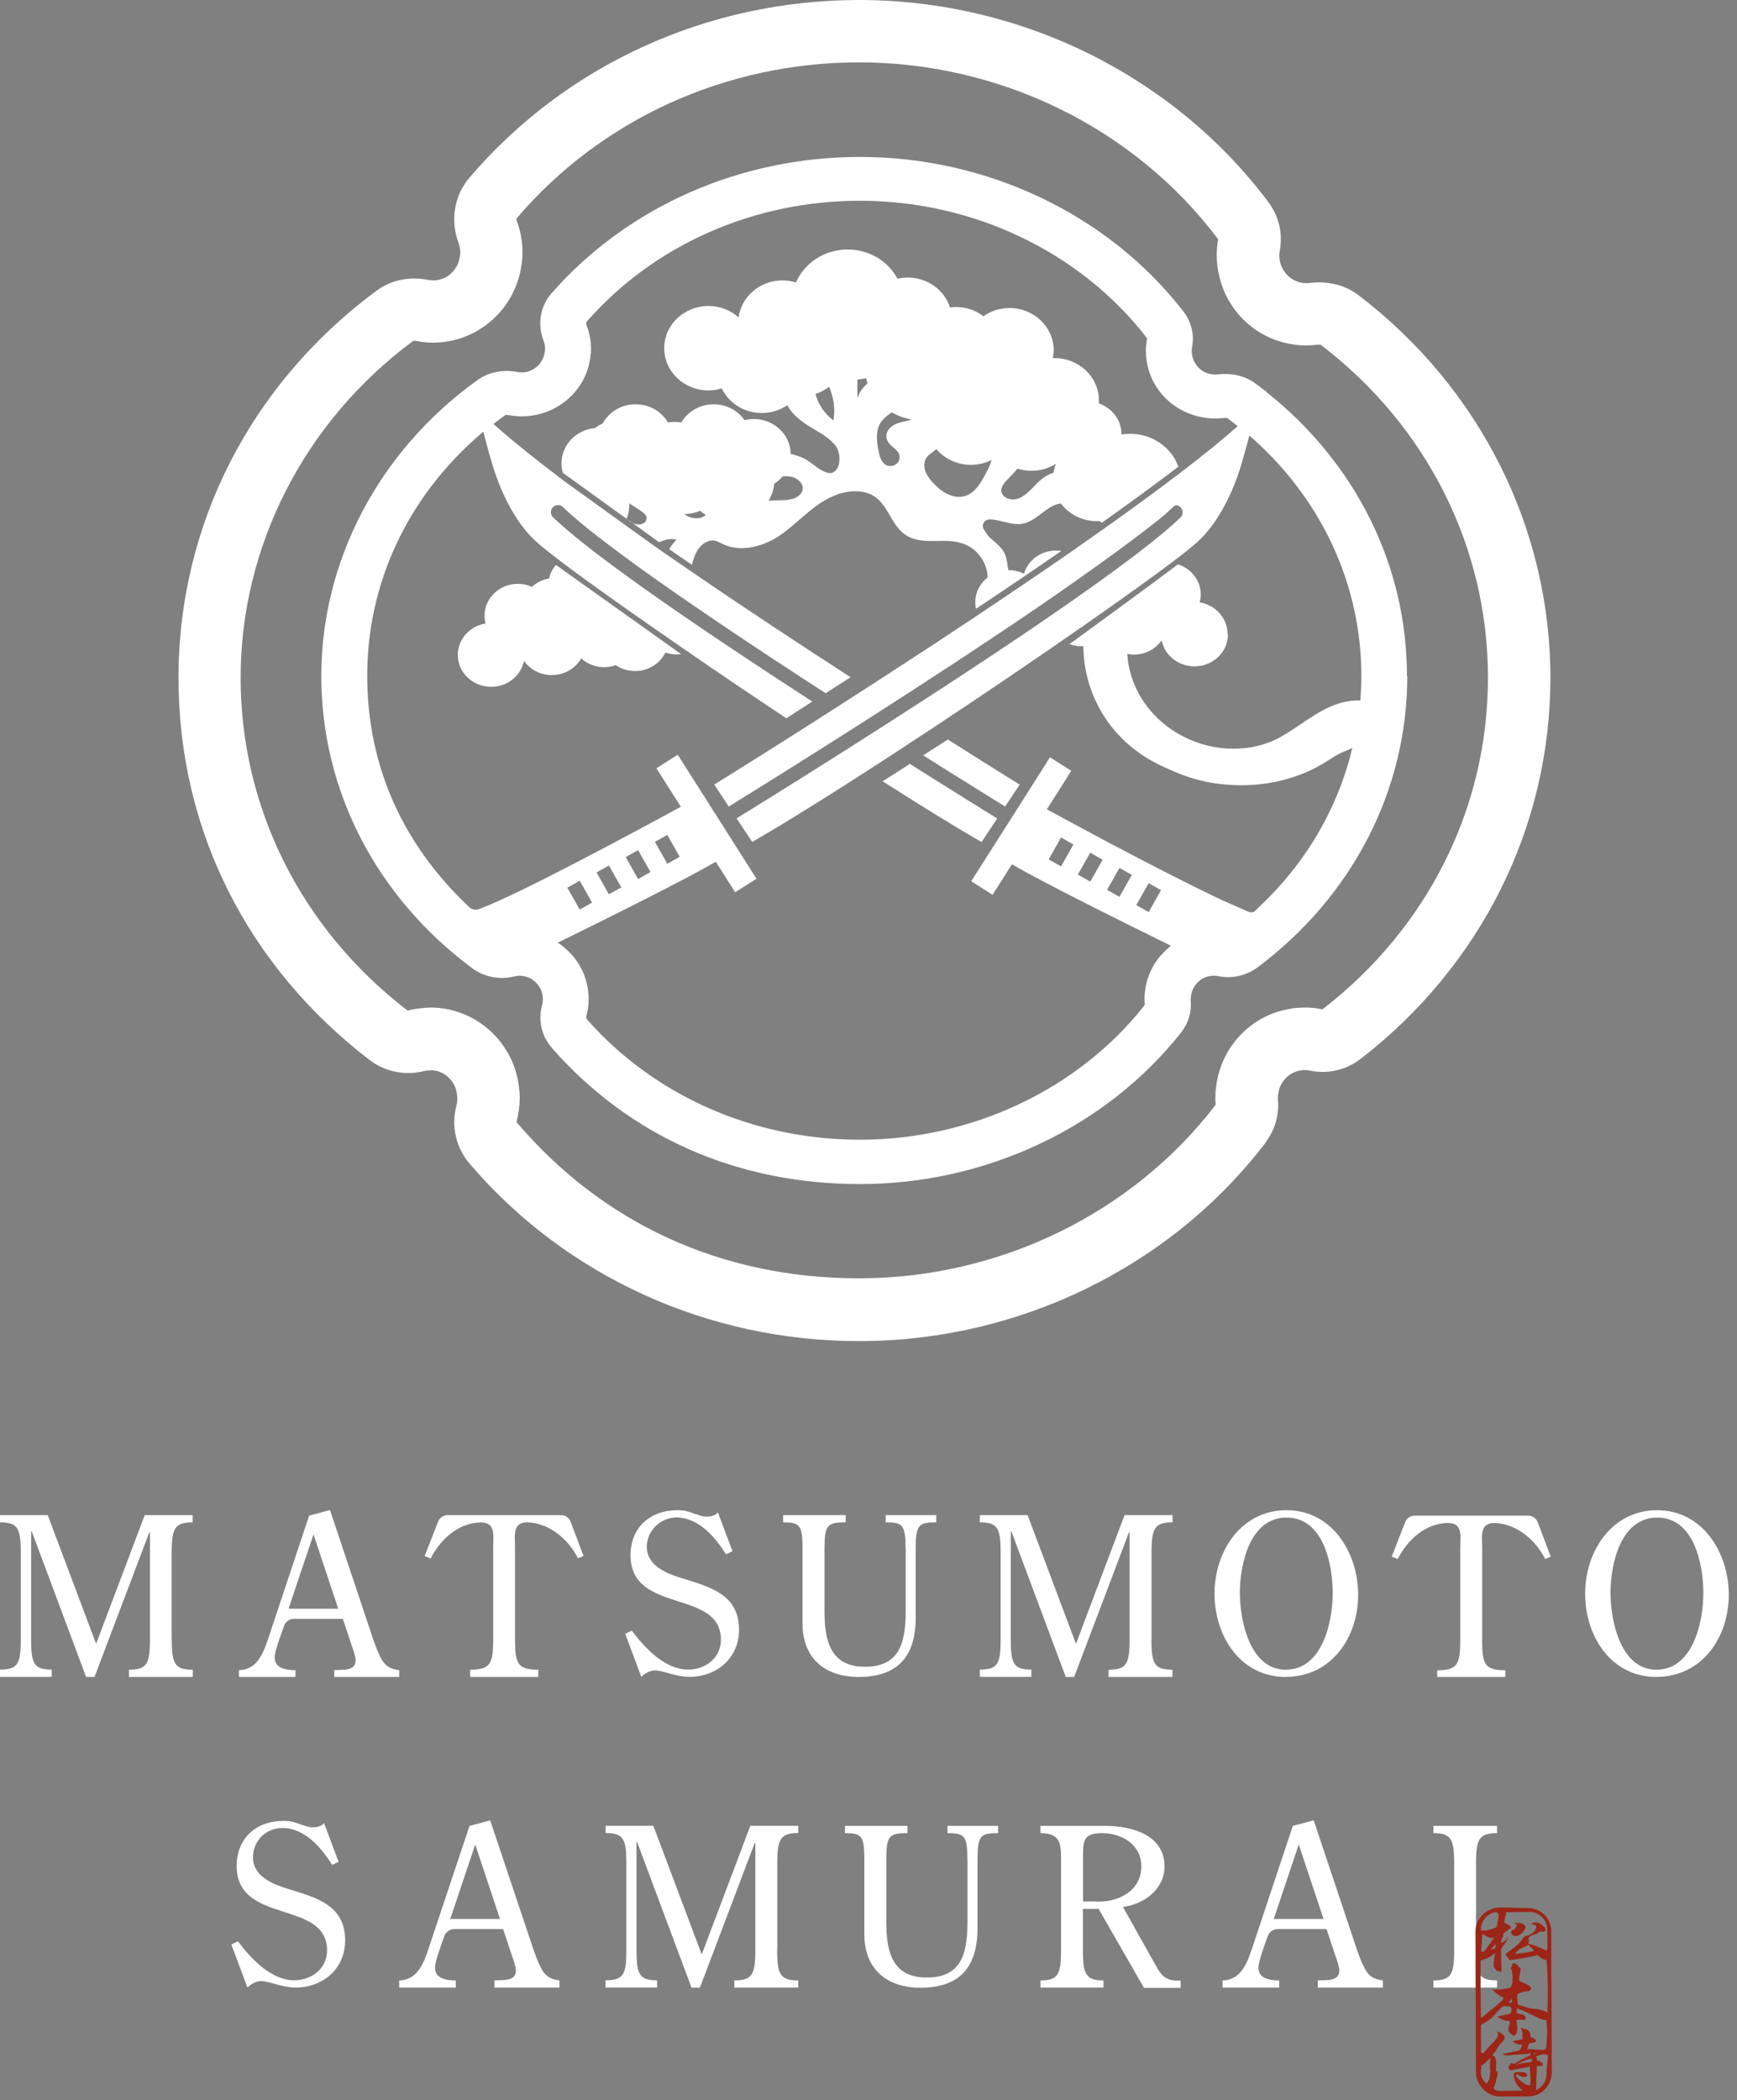 <svg viewBox="0 0 163 197" fill="none" xmlns="http://www.w3.org/2000/svg">
<rect x="0" y="0" width="163" height="197" fill="#808080" stroke="none"/>
<g clip-path="url(#clip0_266_10)">
<path d="M85.38 71.65C89.39 74.18 92.45 76.07 93.58 76.77L92.11 78.98C89.61 77.54 86.38 75.55 82.83 73.28L85.38 71.65ZM58.89 48.71C59.03 48.84 59.18 48.96 59.35 49.04L58.89 48.71ZM88.95 69.36L86.63 70.85C90.45 73.26 93.33 75.03 94.32 75.65L95.54 73.81C95.54 73.81 95.61 73.7 95.69 73.59C95.62 73.54 95.54 73.5 95.54 73.5C95.54 73.5 92.97 71.91 88.96 69.37L88.95 69.36ZM51.52 54.26C50.9 54.37 50.35 54.64 49.91 55.04C49.51 54.86 49.07 54.76 48.6 54.76C46.87 54.76 45.47 56.1 45.47 57.75C45.47 58 45.51 58.25 45.57 58.48C44.09 58.72 42.96 59.95 42.96 61.43C42.96 63.08 44.36 64.42 46.09 64.42C47.63 64.42 48.9 63.37 49.17 61.98C49.73 62.79 50.69 63.32 51.78 63.32C52.97 63.32 54.01 62.69 54.54 61.75C55.1 62.26 55.86 62.58 56.7 62.58C57.08 62.58 57.44 62.51 57.78 62.39C58.29 62.74 58.92 62.94 59.6 62.94C60.86 62.94 61.94 62.23 62.44 61.21C62.76 61.31 63.1 61.38 63.46 61.38C63.61 61.38 63.76 61.38 63.91 61.35L52.17 52.99C51.86 53.35 51.63 53.77 51.53 54.24L51.52 54.26ZM78.59 46.38C76.38 47.13 74.93 49.09 73.03 50.32C71.51 51.31 69.29 51.88 67.62 50.92C67.58 50.92 67.55 50.9 67.51 50.88C66.65 50.34 65.73 51.06 65.35 51.79C65.15 52.17 65.04 52.57 64.93 52.98C64.21 52.49 63.5 52 62.8 51.51C62.99 51.19 63.2 50.89 63.48 50.63C62.98 50.45 62.39 50.63 61.84 50.85L59.35 49.05C59.47 49.11 59.6 49.16 59.74 49.18C60.03 49.23 60.34 49.18 60.54 48.95C60.69 48.78 60.73 48.54 60.61 48.35C60.49 48.16 60.27 48.01 60.08 47.88C59.78 47.68 59.48 47.48 59.17 47.29C59.13 47.26 59.09 47.24 59.05 47.22C59.05 47.29 59.05 47.35 59.05 47.41C59.05 47.85 58.96 48.27 58.8 48.65C58.83 48.68 58.85 48.7 58.88 48.72L52.82 44.35C52.73 44.06 52.69 43.76 52.69 43.45C52.69 41.73 54.07 40.31 55.83 40.15C56.06 39.98 56.3 39.83 56.56 39.71C57.14 38.65 58.3 37.92 59.64 37.92C60.98 37.92 62.09 38.61 62.68 39.63C62.88 39.59 63.09 39.57 63.3 39.57C63.51 39.57 63.72 39.59 63.93 39.63C64.52 38.61 65.66 37.92 66.97 37.92C68.18 37.92 69.25 38.51 69.87 39.41C70.15 39.34 70.44 39.3 70.73 39.3C72.64 39.3 74.18 40.76 74.2 42.58C74.66 42.67 75.12 42.83 75.54 43.05C76.09 43.34 76.52 43.78 77.05 44.08C77.49 44.32 77.98 44.57 78.4 44.15C78.94 43.61 78.86 42.38 78.4 41.8C77.85 41.09 77.03 40.64 76.27 40.19C75.36 39.65 74.36 38.94 73.88 38.01C73.2 38.47 72.38 38.74 71.49 38.74C69.82 38.74 68.38 37.79 67.73 36.43C67.33 36.55 66.91 36.62 66.48 36.62C64.19 36.62 62.33 34.85 62.33 32.66C62.33 30.47 64.19 28.7 66.48 28.7C67.58 28.7 68.57 29.11 69.31 29.77C69.57 27.82 71.31 26.3 73.42 26.3C73.87 26.3 74.29 26.37 74.69 26.49C75.48 24.68 77.36 23.4 79.54 23.4C81.58 23.4 83.35 24.51 84.22 26.14C84.53 26.07 84.85 26.03 85.18 26.03C87.05 26.03 88.63 27.21 89.15 28.84C89.34 28.81 89.52 28.8 89.72 28.8C90.7 28.8 91.59 29.12 92.29 29.66C92.98 29.18 93.82 28.89 94.73 28.89C97.02 28.89 98.88 30.67 98.88 32.85C98.88 33.1 98.85 33.35 98.8 33.59C98.86 33.59 98.92 33.59 98.97 33.59C101.26 33.59 103.12 35.37 103.12 37.55C103.12 37.64 103.12 37.74 103.1 37.83C104.35 38.26 105.24 39.39 105.24 40.73C105.24 40.73 105.24 40.75 105.24 40.76C105.51 40.71 105.78 40.69 106.06 40.69C108.16 40.69 109.94 41.98 110.58 43.77C108.43 45.42 105.99 47.19 103.4 49.03C103.32 48.98 103.25 48.93 103.17 48.87C103.09 48.87 103 48.88 102.92 48.88C101.53 48.88 100.3 48.22 99.55 47.22C99.18 47.27 98.81 47.42 98.51 47.61C97.78 48.06 97.19 48.69 96.37 49C95.45 49.36 94.65 49.03 93.74 48.83C93.34 48.75 92.63 48.58 92.38 48.93C92.1 49.31 92.28 49.56 92.28 49.56C92.28 49.56 92.56 50.13 92.89 50.42C93.1 50.6 93.3 50.78 93.5 50.96C93.85 51.28 94.17 51.63 94.34 52.06C94.52 52.52 94.51 53.02 94.64 53.48C94.64 53.48 94.66 53.48 94.67 53.48C95.18 53.48 95.67 53.6 96.09 53.81C96.46 52.55 97.67 51.64 99.1 51.64C99.27 51.64 99.43 51.65 99.59 51.68C96.98 53.49 94.27 55.32 91.59 57.1C91.54 56.9 91.52 56.69 91.52 56.48C91.52 55.54 91.97 54.71 92.68 54.16C92.66 53.31 92.3 52.48 91.7 51.85C90.86 50.97 89.77 50.73 88.56 50.73C87.48 50.73 86.34 50.85 85.34 50.38C84.47 49.97 83.97 49.16 83.52 48.38C83.04 47.54 82.54 46.69 81.56 46.31C80.59 45.93 79.48 46.06 78.51 46.39L78.59 46.38ZM94.77 46.82C95.91 47.05 96.76 45.84 97.46 45.19C97.86 44.81 98.34 44.5 98.86 44.35C98.9 44.05 98.98 43.77 99.09 43.5C98.43 43.92 97.64 44.16 96.79 44.16C96.33 44.16 95.9 44.09 95.48 43.96C95.3 44.17 95.12 44.38 94.93 44.58C94.59 44.95 94.08 45.35 93.97 45.86C93.87 46.35 94.29 46.71 94.76 46.81L94.77 46.82ZM88.02 45.74C88.79 46.43 89.96 46.93 90.96 46.35C91.78 45.88 92.24 44.91 92.66 44.12C92.83 43.8 92.96 43.47 93.05 43.14C92.47 43.44 91.8 43.6 91.1 43.6C89.79 43.6 88.63 43.02 87.86 42.12C87.5 42.47 86.98 42.68 86.81 43.18C86.48 44.16 87.32 45.11 88.01 45.73L88.02 45.74ZM82.29 41.13C82.31 41.65 82.4 42.2 82.54 42.71C82.67 43.18 82.93 43.68 83.51 43.71C84.04 43.73 84.45 43.33 84.42 42.82C84.39 42.36 83.96 42.1 83.65 41.81C83.35 41.53 83.12 41.19 83.18 40.77C83.25 40.33 83.61 39.99 84.01 39.79C84.48 39.56 85.04 39.54 85.53 39.34C84.86 39.23 84.24 39 83.69 38.68C83.36 38.89 83.06 39.13 82.81 39.41C82.39 39.9 82.27 40.5 82.3 41.12L82.29 41.13ZM77.8 36.28C77.43 36.57 77 36.8 76.53 36.95C76.78 37.93 77.37 38.81 78.21 39.43C78.39 38.36 78.24 37.26 77.8 36.28ZM66.24 48.31C66.05 48.19 65.88 48.06 65.71 47.91C65.25 48.1 64.74 48.21 64.21 48.22C64.53 48.46 64.91 48.61 65.37 48.61C65.74 48.61 66.02 48.49 66.24 48.3V48.31ZM74.59 44.83C74.23 44.66 73.83 44.64 73.44 44.69C73.22 44.95 72.95 45.18 72.66 45.37C72.6 45.95 72.41 46.49 72.12 46.98C72.48 46.93 72.86 46.93 73.22 46.92C73.91 46.92 74.75 46.86 75.18 46.25C75.57 45.69 75.15 45.09 74.59 44.83ZM80.47 37.09C80.47 37.16 80.49 37.27 80.51 37.38C80.54 37.09 80.67 36.79 80.85 36.56C81.02 36.34 81.21 36.14 81.41 35.95C81.36 35.79 81.32 35.63 81.28 35.47C81.02 35.54 80.75 35.58 80.46 35.6V36.12C80.46 36.45 80.45 36.77 80.46 37.1L80.47 37.09ZM132.06 63.41C132.06 74.07 126.95 84.03 118.03 90.72C116.97 91.51 115.63 91.82 114.35 91.56C114.05 91.5 113.73 91.5 113.47 91.57H113.41C112.53 91.78 111.87 92.53 111.76 93.44V93.54C111.76 93.54 111.74 93.6 111.74 93.72C111.74 93.78 111.74 93.84 111.74 93.91C111.83 94.94 111.51 95.98 110.84 96.84C103.8 105.74 92.54 111.06 80.71 111.06C68.88 111.06 58.95 106.42 51.81 98.32C50.83 97.21 50.48 95.72 50.86 94.32C50.92 94.13 50.94 93.93 50.94 93.72V93.56C50.86 92.42 49.9 91.52 48.76 91.52H48.59C48.47 91.54 48.35 91.56 48.22 91.59C46.88 91.92 45.42 91.64 44.32 90.82C35.32 84.14 30.15 74.15 30.15 63.41C30.15 52.67 35.5 42.32 44.82 35.64C45.85 34.91 47.15 34.64 48.5 34.88L48.6 34.9C48.71 34.92 48.83 34.93 48.96 34.93C50.04 34.93 50.96 34.12 51.11 33.05L51.13 32.97C51.14 32.89 51.15 32.81 51.15 32.73C51.15 32.45 51.1 32.19 51 31.94C50.41 30.41 50.7 28.7 51.77 27.49C58.91 19.37 69.46 14.72 80.7 14.72C92.67 14.72 104.02 20.14 111.05 29.21C111.79 30.17 112.09 31.37 111.87 32.51C111.84 32.65 111.83 32.79 111.83 32.93C111.83 33.05 111.84 33.17 111.87 33.32C112.03 34.23 112.77 34.96 113.66 35.1H113.74C113.81 35.13 114.05 35.14 114.27 35.12C115.6 34.96 116.85 35.26 117.8 35.96C118.12 36.2 118.44 36.44 118.75 36.69L118.82 36.62L118.79 36.73C127.22 43.39 132.03 53.05 132.03 63.42L132.06 63.41ZM115.23 59.51C115.23 61.16 113.83 62.5 112.09 62.5C110.56 62.5 109.28 61.45 109.01 60.06C108.45 60.87 107.49 61.4 106.4 61.4C106.19 61.4 105.98 61.37 105.78 61.33C105.81 61.7 105.85 62.07 105.92 62.44C106.91 67.54 112.06 70.84 117.12 70.13C118.07 70 119.01 69.72 119.87 69.28C121.84 68.27 123.45 66.68 125.6 65.99C126.25 65.79 126.96 65.68 127.65 65.7C127.71 64.94 127.75 64.17 127.75 63.4C127.75 54.96 124.12 47.05 117.7 41.26C117.55 41.12 117.39 40.98 117.24 40.85C117.01 41.72 116.74 42.71 116.47 43.62C115.77 45.95 114.41 49.02 112.3 50.89C111.79 51.35 110.95 52.01 109.85 52.84C107.2 54.83 103.05 57.77 98.33 61.01C88.91 67.48 77.21 75.16 70.59 78.97L69.12 76.76C71.73 75.15 84.82 67.06 95.9 59.58C96.06 59.47 96.23 59.36 96.39 59.25C96.8 58.97 97.21 58.69 97.61 58.42C98.28 57.96 98.94 57.51 99.59 57.06C99.82 56.9 100.05 56.74 100.28 56.58C101.71 55.59 103.06 54.62 104.32 53.71C104.5 53.58 104.68 53.44 104.86 53.31C105.12 53.12 105.37 52.93 105.62 52.74C105.73 52.66 105.83 52.58 105.93 52.51C106.15 52.35 106.36 52.18 106.57 52.03C108.34 50.68 109.79 49.49 110.78 48.53C111.15 48.17 110.98 47.55 110.49 47.41C110.36 47.37 110.22 47.42 110.13 47.51C109.86 47.76 109.59 48.02 109.32 48.26C108.96 48.57 108.57 48.87 108.2 49.16C106.01 50.88 103.74 52.51 101.47 54.12C98.96 55.9 96.42 57.63 93.86 59.34C83.02 66.6 70.69 74.23 68.39 75.65L67.17 73.81C67.17 73.81 67.1 73.7 67.02 73.59C67.09 73.54 67.17 73.5 67.17 73.5C67.17 73.5 79.23 66.04 91.83 57.65C94.69 55.74 97.57 53.79 100.35 51.87C100.52 51.75 103.64 49.56 103.98 49.32C106.42 47.58 108.72 45.9 110.78 44.33C112.86 42.74 114.68 41.27 116.15 39.97C116 39.85 115.86 39.74 115.71 39.63C115.53 39.49 115.36 39.36 115.18 39.22C115.16 39.22 115.04 39.18 114.82 39.21C114.19 39.28 113.53 39.27 112.96 39.16C110.23 38.73 108.09 36.67 107.63 34.01C107.56 33.65 107.53 33.29 107.53 32.93C107.53 32.54 107.57 32.15 107.64 31.77C107.64 31.76 107.64 31.71 107.59 31.66C101.37 23.63 91.32 18.83 80.71 18.83C70.74 18.83 61.4 22.95 55.08 30.14C54.97 30.27 55.03 30.47 55.05 30.52C55.32 31.23 55.46 31.97 55.46 32.73C55.46 33.04 55.43 33.33 55.38 33.63C54.94 36.72 52.19 39.05 48.97 39.05C48.56 39.05 48.16 39.01 47.77 38.94H47.71C47.54 38.9 47.44 38.93 47.42 38.94C47.19 39.1 46.97 39.27 46.75 39.43C46.6 39.54 46.45 39.65 46.31 39.77C48.07 41.34 50.37 43.18 53.01 45.17L61.23 51.09C61.67 51.39 62.1 51.69 62.54 52C63.28 52.51 64.03 53.02 64.78 53.54C69.83 57 75.1 60.47 79.82 63.52L77.48 65.02C73.85 62.68 70.05 60.18 66.51 57.77C64.79 56.6 63.13 55.46 61.58 54.36C59.67 53.01 57.93 51.73 56.44 50.59C54.93 49.43 53.69 48.4 52.83 47.56C52.63 47.37 52.35 47.32 52.1 47.43C52.02 47.46 51.94 47.51 51.88 47.58C51.63 47.84 51.63 48.26 51.9 48.52C52.15 48.76 52.43 49.02 52.73 49.28C53.09 49.6 53.5 49.94 53.93 50.3C55.14 51.29 56.61 52.42 58.27 53.63C60.67 55.39 63.47 57.33 66.41 59.32C69.61 61.48 72.98 63.7 76.23 65.8L73.79 67.37C70.66 65.29 67.52 63.17 64.6 61.16C59.6 57.72 55.21 54.62 52.54 52.59L51.35 51.67C50.95 51.35 50.63 51.08 50.38 50.86C48.27 48.99 46.91 45.92 46.21 43.59C46.12 43.28 46.02 42.96 45.93 42.64L45.35 40.49C45.19 40.62 45.04 40.76 44.89 40.89C38.22 46.71 34.46 54.74 34.46 63.37C34.46 72 37.91 79.33 44.04 85.09C44.32 85.35 44.73 85.4 45.06 85.22C48.63 83.92 59.89 77.85 63.89 75.67L61.6 72.06L63.6 70.79L70.99 82.42L68.99 83.69L67.17 80.83C64.15 82.58 57.01 86.13 52.34 88.42C52.52 88.53 52.69 88.65 52.85 88.79C54.18 89.84 55.07 91.4 55.21 93.17C55.24 93.38 55.24 93.56 55.24 93.68C55.24 94.24 55.17 94.8 55.02 95.33C54.99 95.43 55.02 95.53 55.09 95.62C61.41 102.79 70.74 106.9 80.69 106.9C91.18 106.9 101.15 102.2 107.38 94.32C107.42 94.27 107.43 94.23 107.43 94.22C107.41 94.05 107.4 93.87 107.4 93.68C107.4 93.4 107.42 93.15 107.46 92.91C107.64 91.42 108.36 90.09 109.43 89.1C109.58 88.96 109.73 88.83 109.89 88.71C105.23 86.42 98 82.83 94.96 81.07L93.14 83.93L91.14 82.66L96.88 73.63L98.53 71.03L100.53 72.3L98.93 74.82L98.24 75.91C98.3 75.94 98.37 75.98 98.43 76.01C99.47 76.58 100.52 77.14 101.57 77.71C102.92 78.44 104.28 79.16 105.64 79.87C107.08 80.63 108.53 81.38 109.99 82.12C111.31 82.79 112.63 83.45 113.96 84.09C114.99 84.58 116.04 85.03 117.09 85.49C117.24 85.56 117.42 85.6 117.58 85.55C117.71 85.51 117.81 85.42 117.9 85.32C118.57 84.67 119.24 84.02 119.87 83.33C120.62 82.51 121.33 81.65 121.98 80.75C123.15 79.16 124.16 77.45 124.99 75.66C125.4 74.77 125.77 73.86 126.09 72.94C126.25 72.48 126.4 72.01 126.54 71.54C126.68 71.07 126.79 70.6 126.9 70.13C126.88 70.22 125.86 70.59 125.72 70.67C125.29 70.9 124.88 71.17 124.47 71.43C121.93 73.04 118.86 73.76 115.86 73.64C113.17 73.53 111.29 72.94 108.84 71.76C106.78 70.77 104.97 69.25 103.71 67.34C102.38 65.33 101.68 62.98 101.66 60.61C101.59 60.61 101.52 60.61 101.44 60.61C101.06 60.61 100.7 60.54 100.36 60.42C100.09 60.61 108.05 54.83 110.54 52.93C111.79 53.33 112.68 54.45 112.68 55.77C112.68 56.02 112.64 56.27 112.58 56.5C114.06 56.74 115.19 57.97 115.19 59.45L115.23 59.51ZM107.79 82.84L106.63 84.89L107.79 85.55L108.95 83.49L107.79 82.84ZM105.05 81.41L103.89 83.46L105.05 84.12L106.21 82.06L105.05 81.41ZM102.31 79.98L101.15 82.03L102.31 82.69L103.47 80.64L102.31 79.98ZM99.57 78.55L98.41 80.61L99.57 81.26L100.73 79.21L99.57 78.55ZM54.4 85.31L55.56 84.66L54.4 82.61L53.24 83.26L54.4 85.31ZM57.14 83.88L58.3 83.23L57.14 81.18L55.98 81.83L57.14 83.88ZM59.88 82.45L61.04 81.79L59.88 79.74L58.72 80.39L59.88 82.45ZM62.62 81.02L63.78 80.36L62.62 78.31L61.46 78.96L62.62 81.02ZM118.73 107.19C119.63 106.02 120.05 104.6 119.92 103.19C119.92 103.12 119.92 103.04 119.92 102.97C119.92 102.84 119.92 102.79 119.92 102.79L119.94 102.65C120.06 101.58 120.82 100.69 121.84 100.45L121.91 100.43C122.21 100.35 122.58 100.34 122.94 100.42C124.6 100.77 126.35 100.36 127.72 99.29C139.01 90.54 145.49 77.52 145.49 63.57C145.49 49.62 138.92 36.4 127.46 27.67C126.23 26.73 124.6 26.33 122.89 26.54C122.79 26.55 122.69 26.56 122.58 26.56C122.42 26.56 122.33 26.55 122.28 26.54L122.17 26.52C121.13 26.36 120.27 25.5 120.09 24.41C120.06 24.24 120.05 24.09 120.05 23.95C120.05 23.78 120.07 23.62 120.1 23.46C120.39 21.9 120 20.25 119.02 18.95C110.11 7.08 95.76 0 80.62 0C66.41 0 53.07 6.08 44.04 16.68C42.63 18.33 42.24 20.66 43.02 22.75C43.13 23.05 43.19 23.36 43.19 23.68C43.19 23.77 43.19 23.85 43.17 23.94L43.15 24.07C42.98 25.34 41.91 26.3 40.66 26.3C40.51 26.3 40.37 26.29 40.25 26.26L40.11 26.24C38.36 25.91 36.67 26.28 35.33 27.27C23.52 36 16.75 49.24 16.75 63.58C16.75 77.92 23.29 90.69 34.69 99.43C36.12 100.52 38.01 100.91 39.75 100.47C39.89 100.43 40.04 100.41 40.18 100.4H40.36L40.4 100.38C41.72 100.38 42.82 101.45 42.9 102.8V102.98L42.92 103.01C42.92 103.25 42.89 103.48 42.83 103.7C42.32 105.6 42.78 107.64 44.07 109.15C53.11 119.73 66.43 125.79 80.62 125.79C95.58 125.79 109.82 118.85 118.73 107.22V107.19ZM40.38 94.51C40.23 94.51 39.99 94.51 39.71 94.55C39.24 94.58 38.76 94.66 38.29 94.78C38.27 94.78 38.24 94.78 38.23 94.77C28.29 87.15 22.58 75.78 22.58 63.57C22.58 51.36 28.48 39.59 38.77 31.98C38.8 31.98 38.89 31.96 39.04 31.98H39.1C39.6 32.09 40.12 32.14 40.64 32.14C44.8 32.14 48.35 29.03 48.93 24.89C49 24.49 49.03 24.09 49.03 23.68C49.03 22.66 48.85 21.66 48.49 20.7C48.45 20.6 48.45 20.51 48.48 20.48C56.4 11.19 68.11 5.85 80.61 5.85C93.91 5.85 106.5 12.05 114.31 22.44C114.22 22.93 114.18 23.44 114.18 23.94C114.18 24.44 114.22 24.9 114.31 25.39C114.91 28.94 117.67 31.71 121.2 32.28C121.63 32.36 122.08 32.4 122.57 32.4C122.91 32.4 123.26 32.38 123.59 32.34C123.77 32.32 123.89 32.34 123.94 32.34C133.91 39.95 139.63 51.33 139.63 63.56C139.63 75.79 133.98 87.02 124.13 94.65C124.12 94.65 124.11 94.67 124.1 94.67C122.88 94.42 121.6 94.45 120.43 94.75C117.05 95.57 114.53 98.45 114.12 101.93C114.07 102.25 114.05 102.59 114.05 102.96C114.05 103.18 114.05 103.4 114.08 103.62C106.28 113.81 93.77 119.9 80.62 119.9C67.47 119.9 56.44 114.58 48.52 105.31C48.48 105.27 48.47 105.22 48.48 105.19C48.67 104.47 48.77 103.72 48.77 102.96C48.77 102.8 48.77 102.56 48.73 102.27C48.39 97.9 44.75 94.5 40.38 94.5V94.51ZM16.12 153.77C16.12 156.07 16.41 156.61 18.09 156.61V157.29H12.1V156.61C13.78 156.61 14.07 156.07 14.07 153.77V143.73H14.01L8.87 157.29H8.08L2.98 143.64H2.92V153.76C2.92 156.06 3.19 156.6 4.85 156.6V157.28H0V156.6C1.68 156.6 1.95 156.06 1.95 153.76V145.63C1.95 143.35 1.68 142.79 0 142.79V142.11H4.48L9.02 154.18L13.58 142.11H18.08V142.79C16.4 142.79 16.11 143.35 16.11 145.63V153.76L16.12 153.77ZM30.97 141.64L34.74 152.92C35.01 153.73 35.55 155.45 36.11 156.05C36.46 156.44 36.94 156.59 37.46 156.65V157.29H31.36V156.65C32.07 156.59 33.37 156.8 33.37 155.72C33.37 155.39 33.14 154.7 33.02 154.39L32.17 151.84H27.59C27.17 151.84 26.79 152.11 26.65 152.51L26.61 152.63C26.4 153.23 25.78 154.85 25.78 155.45C25.78 156.51 26.88 156.65 27.73 156.65V157.29H22.42V156.65C24.2 156.63 24.76 154.91 25.24 153.48L29.01 142.16L30.96 141.64H30.97ZM29.42 143.92L27.1 150.82C27.1 150.82 27.11 150.89 27.15 150.89H31.74L29.42 143.92ZM48.33 153.77C48.33 156.07 48.6 156.61 50.51 156.61V157.29H44.12V156.61C46.01 156.61 46.28 156.07 46.28 153.77V145.1C46.28 144.06 46.55 142.8 45.14 142.8C43.02 142.8 41.3 144.42 40.41 146.18L39.85 145.95L41.11 142.72C41.25 142.36 41.6 142.11 41.99 142.11H52.65C53.04 142.11 53.4 142.35 53.54 142.72L54.76 145.94L54.24 146.17C53.35 144.39 51.54 142.83 49.47 142.79C48.06 142.79 48.33 144.06 48.33 145.09V153.76V153.77ZM84.98 145.29C84.98 143.01 84.71 142.79 83.11 142.79V142.11H87.86V142.79C86.2 142.79 85.93 143.01 85.93 145.29V151.7C85.93 155.37 84.25 157.29 80.56 157.29C77.41 157.29 75.31 155.52 75.31 152.3V145.29C75.31 143.01 75.04 142.79 73.49 142.79V142.11H79.36V142.79C77.64 142.79 77.37 143.01 77.37 145.29V151.12C77.37 153.86 77.91 156.35 81.17 156.33C84.61 156.35 84.99 153.76 84.99 150.96V145.3L84.98 145.29ZM108.05 153.77C108.05 156.07 108.34 156.61 110.02 156.61V157.29H104.03V156.61C105.71 156.61 106 156.07 106 153.77V143.73H105.94L100.8 157.29H100.01L94.91 143.64H94.85V153.76C94.85 156.06 95.12 156.6 96.78 156.6V157.28H91.95V156.6C93.63 156.6 93.9 156.06 93.9 153.76V145.63C93.9 143.35 93.63 142.79 91.95 142.79V142.11H96.43L100.97 154.18L105.53 142.11H110.03V142.79C108.35 142.79 108.06 143.35 108.06 145.63V153.76L108.05 153.77ZM120.67 157.29C116.36 157.29 113.97 153.43 113.97 149.47C113.97 145.51 116.46 141.65 120.73 141.65C125 141.65 127.45 145.63 127.45 149.59C127.45 153.55 124.96 157.28 120.67 157.28V157.29ZM116.35 149.39C116.35 151.96 117.26 156.61 120.66 156.61C124.06 156.61 125.06 152.19 125.06 149.43C125.06 146.67 124.17 142.34 120.73 142.34C117.29 142.34 116.35 146.72 116.35 149.39ZM139.08 153.82C139.08 156.12 139.35 156.66 141.26 156.66V157.29H134.87V156.66C136.76 156.66 137.03 156.12 137.03 153.82V145.15C137.03 144.11 137.3 142.85 135.89 142.85C133.77 142.85 132.05 144.47 131.16 146.23L130.6 146L131.86 142.77C132 142.4 132.36 142.16 132.75 142.16H143.41C143.81 142.16 144.16 142.41 144.3 142.78L145.52 146L145 146.23C144.11 144.45 142.3 142.89 140.23 142.85C138.82 142.85 139.09 144.12 139.09 145.15V153.82H139.08ZM155.45 157.29C151.14 157.29 148.75 153.43 148.75 149.47C148.75 145.51 151.24 141.65 155.51 141.65C159.78 141.65 162.23 145.63 162.23 149.59C162.23 153.55 159.74 157.28 155.45 157.28V157.29ZM151.13 149.39C151.13 151.96 152.04 156.61 155.44 156.61C158.84 156.61 159.84 152.19 159.84 149.43C159.84 146.67 158.95 142.34 155.51 142.34C152.07 142.34 151.13 146.72 151.13 149.39ZM68.73 145.5L68.13 145.79C67.13 144.18 65.59 142.39 63.56 142.33C62.13 142.29 60.85 143.4 60.71 144.82C60.52 146.82 62.54 147.59 64.06 148.05C66.67 148.86 69.35 149.56 69.35 152.86C69.35 155.51 67.28 157.28 64.7 157.28C63.39 157.28 62.27 156.68 61.44 156.68C60.98 156.68 60.49 156.97 60.18 157.28L58.67 153.24L59.29 152.95C60.56 154.63 62.42 156.6 64.58 156.6C66.18 156.6 67.65 155.52 67.65 153.8C67.65 148.99 59.17 151.44 59.17 145.88C59.17 143.27 61 141.65 63.57 141.65C64.23 141.65 64.61 141.77 65.23 142C65.71 142.15 65.89 142.25 66.35 142.25C66.7 142.25 67.12 142.15 67.37 141.86L68.74 145.51L68.73 145.5ZM90.78 174.44C90.78 172.16 90.51 171.94 88.91 171.94V171.26H93.66V171.94C92 171.94 91.73 172.16 91.73 174.44V180.85C91.73 184.52 90.05 186.44 86.36 186.44C83.21 186.44 81.11 184.67 81.11 181.45V174.44C81.11 172.16 80.84 171.94 79.29 171.94V171.26H85.16V171.94C83.44 171.94 83.17 172.16 83.17 174.44V180.27C83.17 183.01 83.71 185.5 86.97 185.48C90.41 185.5 90.79 182.91 90.79 180.11V174.45L90.78 174.44ZM46 170.74L49.78 182.02C50.05 182.83 50.59 184.55 51.15 185.15C51.5 185.54 51.98 185.69 52.5 185.75V186.43H46.4V185.75C47.11 185.69 48.41 185.9 48.41 184.82C48.41 184.49 48.18 183.8 48.06 183.49L47.21 180.94H42.63C42.21 180.94 41.83 181.21 41.69 181.61L41.65 181.73C41.44 182.33 40.82 183.95 40.82 184.55C40.82 185.61 41.92 185.75 42.77 185.75V186.43H37.46V185.75C39.24 185.73 39.8 184.01 40.28 182.58L44.06 171.26L46.01 170.74H46ZM44.59 173.02L42.25 179.99H46.92L44.6 173.02H44.59ZM72.93 182.91C72.93 185.21 73.22 185.75 74.9 185.75V186.43H68.91V185.75C70.59 185.75 70.88 185.21 70.88 182.91V172.87H70.82L65.68 186.43H64.89L59.79 172.78H59.73V182.9C59.73 185.2 60 185.74 61.66 185.74V186.42H56.83V185.74C58.51 185.74 58.78 185.2 58.78 182.9V174.77C58.78 172.49 58.51 171.93 56.83 171.93V171.25H61.31L65.85 183.32L70.41 171.25H74.91V171.93C73.23 171.93 72.94 172.49 72.94 174.77V182.9L72.93 182.91ZM101.62 179.03V182.91C101.62 185.21 101.91 185.75 103.55 185.75V186.43H97.64V185.75C99.28 185.75 99.57 185.21 99.57 182.91V174.82C99.57 173.14 99.67 171.94 97.64 171.94V171.26H103.74C106.17 171.26 109.28 172.09 109.28 175.06C109.28 177.18 107.37 178.61 105.38 178.86L108.16 183.82C108.93 185.15 109.11 185.83 110.79 185.77V186.45H107.35L103.1 179.05H101.63L101.62 179.03ZM101.62 178.35H102.7C104.8 178.5 107.1 177.44 107.1 175.05C107.1 173 105.27 171.94 103.41 171.94C101.67 171.94 101.63 172.65 101.63 174.2V178.35H101.62ZM123.28 170.74L127.05 182.02C127.32 182.83 127.86 184.55 128.42 185.15C128.77 185.54 129.25 185.69 129.77 185.75V186.43H123.67V185.75C124.38 185.69 125.68 185.9 125.68 184.82C125.68 184.49 125.45 183.8 125.33 183.49L124.48 180.94H119.9C119.48 180.94 119.1 181.21 118.96 181.61L118.92 181.73C118.71 182.33 118.09 183.95 118.09 184.55C118.09 185.61 119.19 185.75 120.04 185.75V186.43H114.73V185.75C116.51 185.73 117.07 184.01 117.55 182.58L121.32 171.26L123.27 170.74H123.28ZM121.87 173.02L119.53 179.99H124.2L121.88 173.02H121.87ZM138.51 182.91C138.51 185.21 138.8 185.75 140.48 185.75V186.43H134.51V185.75C136.17 185.75 136.46 185.21 136.46 182.91V174.78C136.46 172.5 136.17 171.94 134.51 171.94V171.26H140.48V171.94C138.8 171.94 138.51 172.5 138.51 174.78V182.91ZM31.77 174.63L31.17 174.92C30.15 173.28 28.58 171.46 26.5 171.46C24.94 171.46 23.74 172.66 23.74 174.22C23.74 176.02 25.65 176.75 27.1 177.19C29.71 178 32.39 178.7 32.39 182C32.39 184.65 30.32 186.42 27.74 186.42C26.43 186.42 25.31 185.82 24.48 185.82C24.02 185.82 23.53 186.11 23.22 186.42L21.71 182.38L22.33 182.09C23.6 183.77 25.46 185.74 27.62 185.74C29.22 185.74 30.69 184.66 30.69 182.94C30.69 178.13 22.21 180.58 22.21 175.02C22.21 172.41 24.04 170.79 26.61 170.79C27.27 170.79 27.65 170.91 28.27 171.14C28.75 171.29 28.93 171.39 29.39 171.39C29.74 171.39 30.16 171.29 30.41 171L31.78 174.65L31.77 174.63Z" fill="white"/>
<path d="M142.19 181.6C142.42 181.6 142.63 181.5 142.83 181.3C143.04 181.07 143.16 180.88 143.16 180.75C143.16 180.65 143.07 180.55 142.9 180.45C142.74 180.37 142.59 180.35 142.43 180.37C142.31 180.37 142.22 180.35 142.14 180.31C142.2 180.45 142.27 180.52 142.37 180.54C142.19 180.93 142.03 181.09 141.87 181.03C141.81 181.17 141.8 181.28 141.84 181.36C141.92 181.52 142.04 181.59 142.19 181.59V181.6Z" fill="#9C2517"/>
<path d="M143.38 178.96C142.08 178.96 142.08 178.91 140.78 178.91C139.54 178.91 138.46 179.92 138.46 181.16C138.46 187.74 138.5 187.74 138.5 194.33C138.5 195.57 139.54 196.64 140.78 196.64C142.02 196.64 142.08 196.64 143.38 196.64C144.68 196.64 145.62 195.58 145.62 194.34C145.62 187.76 145.57 187.76 145.57 181.17C145.57 179.93 144.62 178.97 143.38 178.97V178.96ZM140.44 179.33C140.52 179.41 140.56 179.5 140.64 179.57C140.64 179.8 140.54 180.15 140.47 180.64C140.47 180.7 140.48 180.73 140.43 180.76C140.14 180.91 139.82 181 139.47 181.07C139.31 181.09 139.32 181.07 139.16 181.07C139.1 181.06 139.05 181.09 139.01 181.07C138.99 181.02 138.96 181.02 138.96 180.97C138.96 180.14 139.65 179.41 140.45 179.32L140.44 179.33ZM140.36 182.29C140.34 182.45 140.34 182.62 140.32 182.71C140.13 182.84 140.13 182.82 139.91 182.85C140.05 182.67 140.19 182.5 140.37 182.29H140.36ZM139.14 183.08C139.14 183.08 139.05 183.06 139.01 183.08C138.99 182.34 139.08 182.34 139.08 181.59C139.08 181.46 139.14 181.4 139.25 181.47C139.49 181.63 139.75 181.76 140 181.8C140.13 181.81 140.26 181.6 140.22 181.72C139.67 182.52 139.36 183.01 139.15 183.07L139.14 183.08ZM138.96 194.49C138.96 194.08 139.01 194.08 139.01 193.68C139.01 193.68 139.07 193.74 139.08 193.73C139.27 193.59 139.51 193.34 139.85 193.03C139.89 193.13 139.83 193.19 139.83 193.26C139.83 193.55 139.83 193.82 139.81 194.09L139.87 194.11C139.83 194.38 139.82 194.71 139.75 195.06C139.67 195.16 139.56 195.26 139.56 195.42C139.56 195.54 138.97 195.03 138.97 194.49H138.96ZM140.16 195.87C140.26 195.58 140.38 195.31 140.42 195.04C140.42 194.9 140.5 194.75 140.54 194.58C140.55 194.39 140.53 194.38 140.5 194.19C140.46 194.25 140.44 194.3 140.38 194.34C140.36 194.03 140.4 194.04 140.4 193.73C140.4 193.35 140.4 193.34 140.31 192.97C140.27 192.82 140.13 192.9 140.06 192.76C140.04 192.72 140.13 192.69 140.15 192.65C140.44 192.28 140.57 191.98 140.67 191.84C140.77 191.7 141.01 191.54 141.18 191.23C141.2 191.18 141.19 191.15 141.19 191.09C141.19 190.91 140.96 190.74 140.63 190.57C140.57 190.53 140.57 190.54 140.49 190.62C140.59 190.68 140.57 190.79 140.57 190.92C140.55 191.08 140.39 191.24 140.2 191.49C140.03 191.64 139.72 191.99 139.25 192.51C139.15 192.63 138.98 192.6 138.98 192.44C138.98 188.15 138.92 188.15 138.94 183.86C138.98 183.88 139.08 183.87 139.11 183.84C139.21 183.8 139.32 183.73 139.48 183.71C139.87 183.53 140.14 183.36 140.3 183.15C140.3 183.25 140.24 183.51 140.2 183.9C140.16 184.06 140.17 184.22 140.16 184.37C140.14 184.43 140.19 184.47 140.21 184.53C140.35 184.76 140.47 184.87 140.63 184.9C140.81 184.94 140.9 184.95 140.9 184.84C140.9 183.83 140.83 183.83 140.87 182.82C140.97 182.68 141.06 182.47 141.24 182.26C141.32 182.14 141.37 182.08 141.39 182.04C141.41 181.98 141.49 181.83 141.51 181.58C141.43 181.74 141.38 181.92 141.28 182.02C141.2 182.1 140.99 182.15 140.87 182.25C140.82 182.04 140.9 182.01 140.95 181.79C141.07 181.65 141.11 181.54 141.04 181.42C141.09 181.3 141.13 181.33 141.23 181.24C141.33 181.18 141.45 181.04 141.64 180.92C141.87 180.86 141.85 180.81 141.6 180.56C141.39 180.5 141.24 180.38 141.16 180.28C141.2 179.85 141.31 179.63 141.35 179.59C141.35 179.51 141.29 179.43 141.26 179.37C142.41 179.34 142.41 179.33 143.56 179.33C144.45 179.33 145.19 180.08 145.19 180.97C145.21 182.01 145.26 183.09 145.09 182.96C144.91 182.82 144.48 182.68 144.17 182.55C143.92 182.45 143.67 182.35 143.4 182.31C143.46 182.19 143.48 182.09 143.46 181.97C143.45 181.9 143.41 181.9 143.42 181.83C143.5 181.67 143.63 181.54 143.85 181.48C144.04 181.48 144.28 181.37 144.57 181.15C144.76 181.21 144.9 181.21 144.98 181.11C145.04 181.03 145.05 180.94 144.99 180.82C144.6 180.43 144.32 180.3 144.14 180.32C144.02 180.32 143.85 180.32 143.71 180.45C143.85 180.51 144.02 180.55 144.12 180.61C144.18 180.71 144.16 180.78 144.14 180.84C144.1 180.92 144.09 181.02 144.03 181.09C143.76 181.4 143.51 181.51 143.31 181.55C143.1 181.57 142.91 181.75 142.78 181.98C142.49 182.45 141.8 182.86 141.33 183.23C141.25 183.33 141.34 183.43 141.48 183.59C141.6 183.73 141.63 183.82 141.69 183.86C142.94 183.67 144 183.5 144.27 183.36C144.35 183.46 144.47 183.55 144.59 183.63C144.69 183.73 144.9 183.78 145.11 183.86C145.15 183.82 145.32 186.29 145.21 188.77C145.02 188.63 144.64 188.5 144.22 188.44C143.93 188.4 143.64 188.4 143.39 188.32C143.13 188.22 142.83 188.14 142.49 188.05C142.42 188.03 142.42 187.93 142.42 187.85C142.42 187.62 142.34 187.34 142.39 187.03C142.45 187.01 142.6 186.95 142.8 186.87C142.96 186.79 143.18 186.8 143.43 186.76C143.62 186.7 143.68 186.57 143.67 186.46C143.65 186.32 143.46 186.22 143.11 186.04C142.97 186.02 142.8 185.9 142.55 185.78C142.55 185.53 142.63 184.93 142.71 184.74C142.71 184.6 142.58 184.54 142.52 184.48C142.46 184.42 142.4 184.27 142.2 184.17C142.14 184.15 142.05 184.12 141.97 184.14C141.93 184.14 141.93 184.3 141.85 184.44C141.77 184.56 141.73 184.62 141.81 184.7C141.91 184.8 141.97 185.41 141.93 185.76C141.93 186.05 141.84 186.25 141.78 186.41C141.42 186.52 141.07 186.58 140.73 186.62C140.72 186.62 140.71 186.62 140.7 186.62C140.48 186.6 140.28 186.62 140.13 186.61C139.99 186.61 139.98 186.61 140.06 186.65C140.22 186.77 140.33 186.87 140.41 186.95C140.53 187.05 140.74 187.21 141.11 187.37C141.05 187.43 141.06 187.5 141.03 187.56C140.33 188.26 139.94 188.46 139.66 188.73C139 189.36 138.62 189.42 138.62 189.55C138.64 189.69 138.8 189.78 138.99 189.93C139.11 189.85 139.81 189.45 139.99 189.26C140.5 188.74 140.47 188.72 140.98 188.21C141.05 188.14 141.07 188.18 141.17 188.16C141.32 188.13 141.3 188.16 141.44 188.2C141.6 188.24 141.71 188.1 141.76 188.25C141.87 188.55 141.88 188.61 141.7 188.88C141.27 188.96 140.91 189.05 140.48 189.15C140.93 189.42 141.26 189.57 141.63 189.55C141.76 189.81 141.63 189.83 141.57 190.12C141.47 190.39 141.59 190.68 141.98 190.91C142.08 190.97 142.18 190.91 142.24 190.82C142.28 190.78 142.34 190.63 142.38 190.38C142.38 190.28 142.36 190.19 142.38 190.11C142.36 189.9 142.31 189.66 142.31 189.46C142.45 189.44 142.65 189.43 142.83 189.43C142.93 189.45 143.02 189.49 143.08 189.45C143.18 189.37 143.22 189.25 143.14 189.17C143.1 188.99 142.79 188.91 142.32 188.84C142.34 188.7 142.35 188.53 142.33 188.37C142.95 188.58 143.65 188.92 144.45 189.31C144.72 189.44 144.94 189.47 145.11 189.48C145.25 190.72 145.14 191.21 145.11 191.96C145.11 192.15 144.96 192.3 144.77 192.28C144.44 192.26 143.92 192.2 143.3 192.2C143.38 192.08 143.41 191.88 143.48 191.65C143.69 191.61 143.92 191.6 144.08 191.55C144.16 191.45 144.14 191.39 144.06 191.31C144 191.21 143.87 191.11 143.6 191.09C143.6 191.01 143.62 190.92 143.6 190.79C143.58 190.66 143.55 190.67 143.51 190.54C143.41 190.4 143.26 190.34 143.01 190.28C142.86 190.28 142.84 190.19 142.7 190.24C142.72 190.28 142.78 190.4 142.84 190.5C142.87 190.88 142.88 190.88 142.86 191.26C142.82 191.28 142.72 191.31 142.61 191.33C142.2 191.41 142.01 191.42 141.95 191.46C142.22 191.69 142.5 191.8 142.83 191.76C142.79 191.99 142.69 192.22 142.56 192.33C142.44 192.37 142.21 192.41 141.88 192.47C141.53 192.55 141.25 192.63 141.03 192.63C140.95 192.63 140.97 192.62 141.06 192.69C141.2 192.81 141.42 192.81 141.75 192.77C142.24 192.67 142.77 192.71 143.34 192.65C143.49 192.65 143.51 192.53 143.64 192.59C143.62 192.69 143.6 192.74 143.62 192.78C143.06 192.99 142.57 193.29 142.12 193.56C142.04 193.56 141.96 193.53 141.88 193.51C141.83 193.51 141.82 193.51 141.79 193.54C141.69 193.64 141.69 193.65 141.61 193.77C141.59 193.81 141.55 193.82 141.54 193.86C141.54 194.11 141.72 194.25 141.96 194.15C142.51 194.03 142.98 193.95 143.38 193.89C143.5 193.87 143.49 193.74 143.56 193.83C143.56 194.2 143.59 194.44 143.61 194.62C143.61 195.12 143.67 195.11 143.58 195.6C143.4 195.6 143.24 195.56 143.01 195.4C142.72 195.21 142.46 194.99 142.27 194.75C142.21 194.63 142.33 194.54 142.54 194.58C142.56 194.64 142.57 194.72 142.61 194.76C142.61 194.7 142.63 194.73 142.71 194.73C143.04 194.87 143.25 194.82 143.31 194.7C143.33 194.58 143.27 194.5 143.15 194.43C143.01 194.35 142.84 194.34 142.61 194.34C142.38 194.34 142.24 194.36 142.16 194.42C142.06 194.48 142.04 194.5 142.04 194.56C142.08 195.01 142.22 195.43 142.57 195.8C142.67 195.9 142.78 196 142.89 196.08C141.75 196.12 141.74 196.11 140.6 196.11C140.41 196.11 140.1 195.88 140.14 195.83L140.16 195.87ZM143.96 182.97C143.63 183.11 142.81 183.19 142.18 183.27C142.6 182.65 142.76 182.81 143.4 182.42C143.47 182.38 143.42 182.42 143.49 182.47C143.61 182.63 143.81 182.79 143.97 182.97H143.96ZM141.86 187.51C141.95 187.66 141.87 187.72 141.81 187.88C141.69 187.86 141.66 187.83 141.56 187.81C141.64 187.73 141.72 187.62 141.86 187.51ZM143.69 193.41C143.34 193.47 142.96 193.49 142.63 193.55C142.46 193.57 142.27 193.77 142.34 193.61C142.79 193.38 143.18 193.21 143.64 193.09C143.83 193.13 143.79 193.29 143.68 193.41H143.69ZM143.83 192.57C144.06 192.57 144.07 192.62 144.3 192.65C144.16 192.67 144.06 192.62 143.98 192.66C143.94 192.62 143.89 192.6 143.83 192.56V192.57ZM144.13 196.04C144.15 195.97 144.16 195.86 144.16 195.77C144.14 195.13 144.21 194.48 144.22 193.79C144.3 193.79 144.45 193.79 144.78 193.75C144.82 193.54 144.63 193.32 144.21 193.26C144.25 193.1 144.23 193.01 144.12 192.89C144.2 192.87 144.24 192.85 144.36 192.81C144.52 192.77 144.69 192.69 144.89 192.67C145.02 192.67 145.02 192.75 145.16 192.74C145.17 192.74 145.24 192.71 145.25 192.71C145.25 193.6 145.13 193.6 145.13 194.48C145.13 195.17 144.76 195.8 144.14 196.03L144.13 196.04Z" fill="#9C2517"/>
</g>
<defs>
<clipPath id="clip0_266_10">
<rect width="100%" height="100%" fill="white"/>
</clipPath>
</defs>
</svg>
